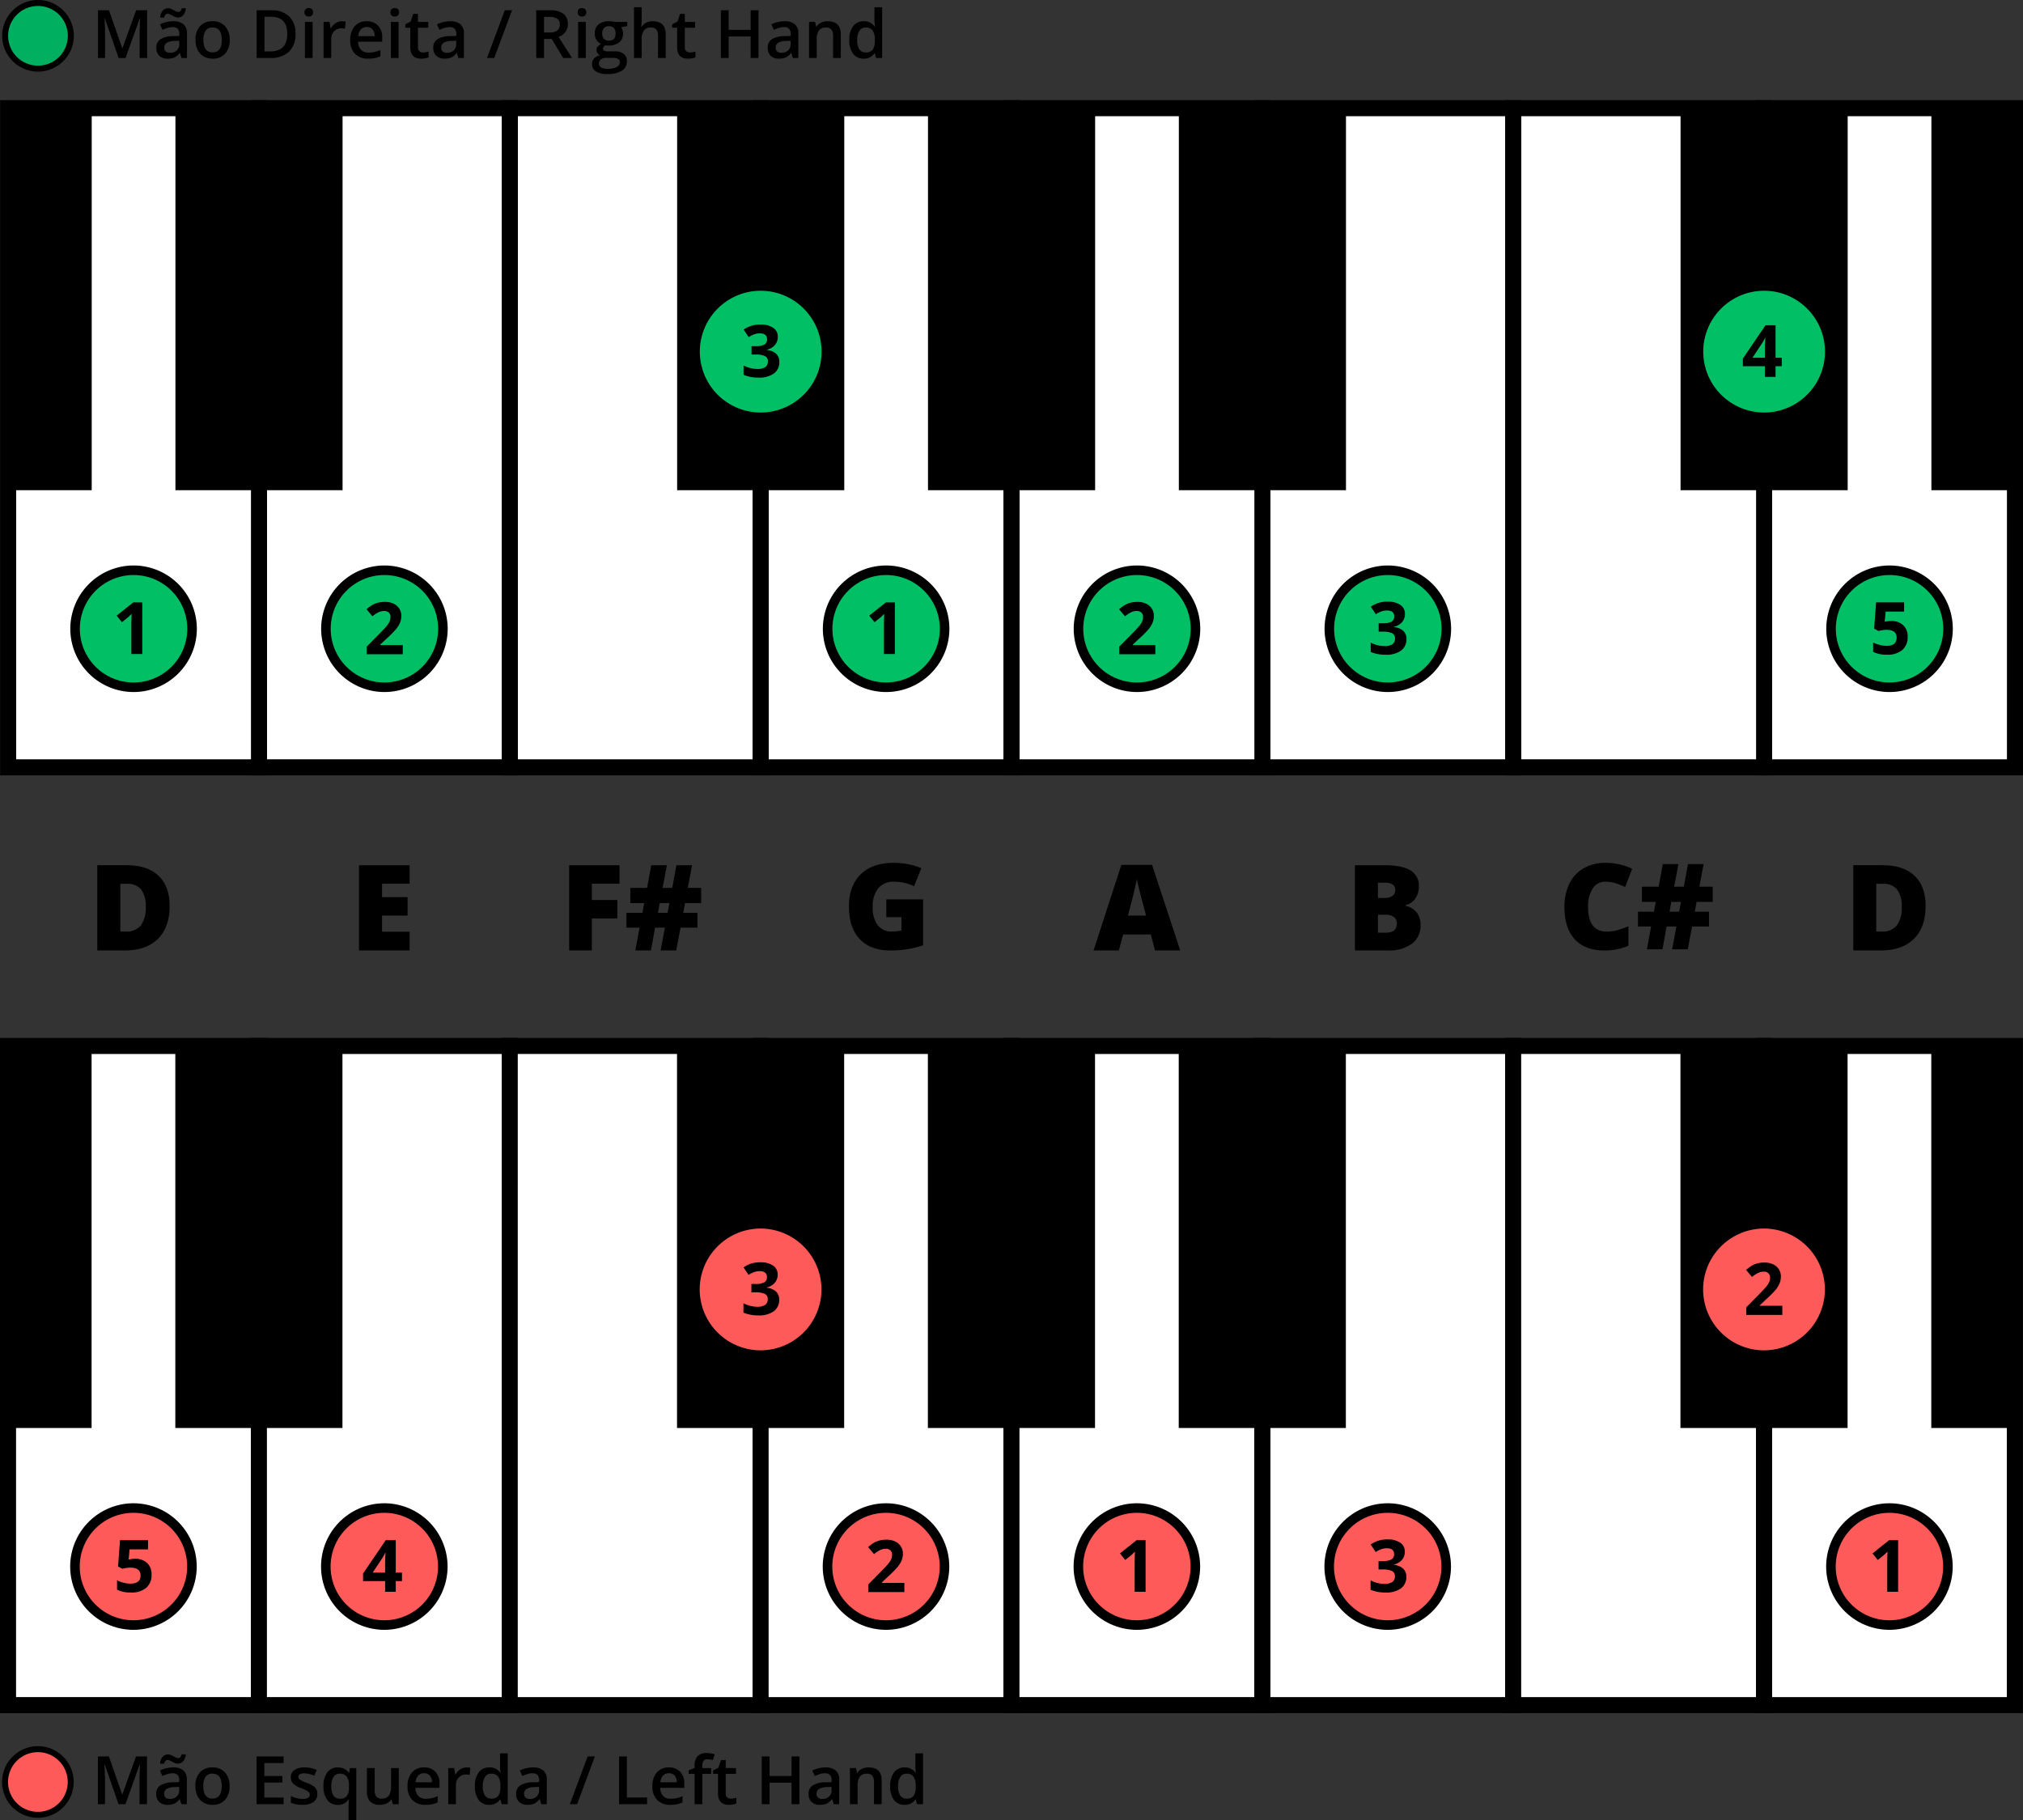 <svg xmlns="http://www.w3.org/2000/svg" width="580" height="521.835"><rect width="100%" height="100%" fill="#333333" stroke="none"/><g transform="translate(883.261 -375.58)"><path fill="#fff" d="M-880.959 675.441h71.92v188.97h-71.92z"/><path d="M-806.737 866.713h-76.524V673.139h76.524Zm-71.92-4.6h67.316v-184.37h-67.316Z"/><path fill="#fff" d="M-809.039 675.441h71.92v188.97h-71.92z"/><path d="M-734.816 866.713h-76.525V673.139h76.525Zm-71.921-4.6h67.317v-184.37h-67.317Z"/><path fill="#fff" d="M-737.118 675.441h71.92v188.97h-71.92z"/><path d="M-662.9 866.713h-76.52V673.139h76.52Zm-71.921-4.6h67.321v-184.37h-67.316Z"/><path fill="#fff" d="M-665.198 675.441h71.92v188.97h-71.92z"/><path d="M-590.975 866.713H-667.5V673.139h76.525Zm-71.92-4.6h67.315v-184.37h-67.32Z"/><path fill="#fff" d="M-521.357 675.441h71.92v188.97h-71.92z"/><path d="M-447.134 866.713h-76.526V673.139h76.526Zm-71.921-4.6h67.316v-184.37h-67.316Z"/><path fill="#fff" d="M-593.278 675.441h71.92v188.97h-71.92z"/><path d="M-519.055 866.713h-76.525V673.139h76.525Zm-71.92-4.6h67.315v-184.37h-67.315Z"/><path fill="#fff" d="M-377.516 675.441h71.92v188.97h-71.92z"/><path d="M-303.294 866.713h-76.525V673.139h76.525Zm-71.92-4.6h67.314v-184.37h-67.316Z"/><path fill="#fff" d="M-449.437 675.441h71.92v188.97h-71.92z"/><path d="M-375.214 866.713h-76.525V673.139h76.525Zm-71.92-4.6h67.315v-184.37h-67.315Z"/><path d="M-401.475 675.441h47.917v109.524h-47.917zM-832.997 675.441h47.917v109.524h-47.917zM-617.236 675.441h47.917v109.524h-47.917zM-545.316 675.441h47.917v109.524h-47.917zM-880.959 675.441h23.958v109.524h-23.958zM-329.555 675.441h23.958v109.524h-23.958zM-689.156 675.441h47.917v109.524h-47.917z"/><circle cx="9.412" cy="9.412" r="9.412" transform="translate(-881.815 877.037)" fill="#ff5a5a"/><path d="M-872.4 877.892a8.557 8.557 0 0 1 8.556 8.557 8.557 8.557 0 0 1-8.556 8.557 8.557 8.557 0 0 1-8.557-8.557 8.557 8.557 0 0 1 8.557-8.557m0-1.711a10.279 10.279 0 0 0-10.268 10.268 10.279 10.279 0 0 0 10.268 10.268 10.279 10.279 0 0 0 10.267-10.268 10.279 10.279 0 0 0-10.267-10.268ZM-849.279 892.81l-3.968-11.427h-.075q.159 2.547.159 4.773v6.654h-2.031v-13.682h3.154l3.8 10.884h.056l3.912-10.884h3.163v13.682h-2.152v-6.766q0-1.02.051-2.658t.089-1.984h-.075l-4.104 11.408ZM-831.263 892.81l-.44-1.441h-.075a4.239 4.239 0 0 1-1.507 1.287 4.759 4.759 0 0 1-1.946.341 3.3 3.3 0 0 1-2.382-.823 3.081 3.081 0 0 1-.856-2.33 2.737 2.737 0 0 1 1.188-2.415 6.853 6.853 0 0 1 3.622-.889l1.788-.056v-.552a2.094 2.094 0 0 0-.464-1.484 1.891 1.891 0 0 0-1.436-.491 4.968 4.968 0 0 0-1.526.234 11.636 11.636 0 0 0-1.4.552l-.711-1.572a7.632 7.632 0 0 1 1.844-.669 8.468 8.468 0 0 1 1.89-.23 4.478 4.478 0 0 1 2.981.861 3.372 3.372 0 0 1 1.006 2.705v6.972Zm-1.048-11.614a1.93 1.93 0 0 1-.772-.164 8.262 8.262 0 0 1-.744-.365q-.366-.2-.712-.365a1.553 1.553 0 0 0-.664-.163q-.759 0-1.02 1.076h-1.142a3.324 3.324 0 0 1 .725-1.984 2.01 2.01 0 0 1 1.568-.683 1.988 1.988 0 0 1 .786.163c.256.109.505.231.749.365s.478.256.706.365a1.528 1.528 0 0 0 .66.164q.74 0 .992-1.076h1.17a3.39 3.39 0 0 1-.721 1.96 1.985 1.985 0 0 1-1.581.711Zm-2.228 10.117a2.722 2.722 0 0 0 1.923-.669 2.425 2.425 0 0 0 .726-1.877v-.9l-1.329.056a4.551 4.551 0 0 0-2.26.519 1.577 1.577 0 0 0-.707 1.418 1.383 1.383 0 0 0 .412 1.072 1.766 1.766 0 0 0 1.235.381ZM-817.44 887.616a5.652 5.652 0 0 1-1.3 3.959 4.664 4.664 0 0 1-3.623 1.425 4.958 4.958 0 0 1-2.564-.655 4.313 4.313 0 0 1-1.713-1.881 6.408 6.408 0 0 1-.6-2.845 5.613 5.613 0 0 1 1.292-3.931 4.685 4.685 0 0 1 3.64-1.413 4.558 4.558 0 0 1 3.556 1.446 5.585 5.585 0 0 1 1.312 3.895Zm-7.534 0q0 3.585 2.648 3.585 2.621 0 2.621-3.585 0-3.546-2.639-3.547a2.252 2.252 0 0 0-2.008.917 4.668 4.668 0 0 0-.622 2.63ZM-801.961 892.81h-7.74v-13.682h7.74v1.89h-5.5v3.725h5.157v1.872h-5.157v4.295h5.5ZM-792.284 889.862a2.709 2.709 0 0 1-1.1 2.326 5.3 5.3 0 0 1-3.164.809 7.47 7.47 0 0 1-3.322-.627v-1.9a8.166 8.166 0 0 0 3.4.842q2.031 0 2.031-1.226a.973.973 0 0 0-.224-.655 2.661 2.661 0 0 0-.74-.543 12.7 12.7 0 0 0-1.432-.636 6.617 6.617 0 0 1-2.419-1.386 2.56 2.56 0 0 1-.632-1.8 2.36 2.36 0 0 1 1.072-2.064 5.082 5.082 0 0 1 2.915-.735 8.258 8.258 0 0 1 3.454.74l-.712 1.656a7.673 7.673 0 0 0-2.817-.692q-1.74 0-1.74.992a1 1 0 0 0 .454.823 9.926 9.926 0 0 0 1.979.927 9.032 9.032 0 0 1 1.862.908 2.7 2.7 0 0 1 .861.949 2.753 2.753 0 0 1 .274 1.292ZM-786.435 893a3.581 3.581 0 0 1-3-1.408 6.312 6.312 0 0 1-1.085-3.935 6.318 6.318 0 0 1 1.1-3.954 3.632 3.632 0 0 1 3.041-1.428 4.086 4.086 0 0 1 1.746.361 3.649 3.649 0 0 1 1.38 1.184h.075l.243-1.358h1.825v14.956h-2.208v-4.389q0-.413.037-.871t.066-.7h-.122a3.39 3.39 0 0 1-3.098 1.542Zm.627-1.759a2.332 2.332 0 0 0 1.989-.8 4 4 0 0 0 .6-2.419v-.347a4.736 4.736 0 0 0-.623-2.761 2.331 2.331 0 0 0-2.007-.842 2.02 2.02 0 0 0-1.8.936 4.874 4.874 0 0 0-.618 2.686q.007 3.543 2.459 3.544ZM-770.665 892.81l-.309-1.357h-.112a3.122 3.122 0 0 1-1.306 1.133 4.373 4.373 0 0 1-1.932.411 3.8 3.8 0 0 1-2.808-.935 3.879 3.879 0 0 1-.927-2.836v-6.767h2.218v6.383a2.773 2.773 0 0 0 .487 1.783 1.858 1.858 0 0 0 1.526.594 2.429 2.429 0 0 0 2.035-.828 4.56 4.56 0 0 0 .651-2.775v-5.157h2.208v10.351ZM-761.278 893a5.008 5.008 0 0 1-3.777-1.408 5.35 5.35 0 0 1-1.361-3.879 5.868 5.868 0 0 1 1.263-3.987 4.364 4.364 0 0 1 3.472-1.451 4.263 4.263 0 0 1 3.238 1.245 4.753 4.753 0 0 1 1.189 3.425v1.189h-6.9a3.394 3.394 0 0 0 .814 2.316 2.834 2.834 0 0 0 2.162.81 8.018 8.018 0 0 0 1.708-.173 9.011 9.011 0 0 0 1.7-.576v1.789a6.745 6.745 0 0 1-1.628.542 9.908 9.908 0 0 1-1.88.158Zm-.4-9.059a2.206 2.206 0 0 0-1.68.665 3.167 3.167 0 0 0-.753 1.937h4.7a2.869 2.869 0 0 0-.618-1.942 2.111 2.111 0 0 0-1.652-.663ZM-749.505 882.272a5.318 5.318 0 0 1 1.1.094l-.215 2.049a4.211 4.211 0 0 0-.974-.112 2.817 2.817 0 0 0-2.138.861 3.113 3.113 0 0 0-.819 2.237v5.409h-2.2v-10.351h1.722l.29 1.825h.112a4.106 4.106 0 0 1 1.343-1.469 3.193 3.193 0 0 1 1.779-.543ZM-743 893a3.605 3.605 0 0 1-3.023-1.4 6.31 6.31 0 0 1-1.085-3.94 6.331 6.331 0 0 1 1.1-3.964 3.641 3.641 0 0 1 3.047-1.418 3.567 3.567 0 0 1 3.107 1.507h.112a13.207 13.207 0 0 1-.159-1.759v-3.772h2.209v14.556h-1.722l-.384-1.357h-.1A3.515 3.515 0 0 1-743 893Zm.59-1.778a2.4 2.4 0 0 0 1.975-.762 4.027 4.027 0 0 0 .636-2.476v-.309a4.64 4.64 0 0 0-.636-2.779 2.363 2.363 0 0 0-1.994-.824 2.02 2.02 0 0 0-1.787.941 4.82 4.82 0 0 0-.627 2.681 4.7 4.7 0 0 0 .608 2.625 2.053 2.053 0 0 0 1.824.9ZM-728.073 892.81l-.44-1.441h-.075a4.257 4.257 0 0 1-1.507 1.287 4.761 4.761 0 0 1-1.947.341 3.292 3.292 0 0 1-2.381-.823 3.081 3.081 0 0 1-.857-2.33 2.736 2.736 0 0 1 1.189-2.415 6.85 6.85 0 0 1 3.622-.889l1.787-.056v-.552a2.093 2.093 0 0 0-.463-1.484 1.892 1.892 0 0 0-1.437-.491 4.967 4.967 0 0 0-1.525.234 11.506 11.506 0 0 0-1.4.552l-.711-1.572a7.616 7.616 0 0 1 1.844-.669 8.468 8.468 0 0 1 1.89-.23 4.475 4.475 0 0 1 2.98.861 3.369 3.369 0 0 1 1.007 2.705v6.972Zm-3.276-1.5a2.724 2.724 0 0 0 1.923-.669 2.425 2.425 0 0 0 .726-1.877v-.9l-1.329.056a4.555 4.555 0 0 0-2.261.519 1.579 1.579 0 0 0-.706 1.418 1.383 1.383 0 0 0 .412 1.072 1.766 1.766 0 0 0 1.235.384ZM-712.706 879.128l-5.094 13.682h-2.078l5.1-13.682ZM-705.762 892.81v-13.682h2.237v11.764h5.793v1.918ZM-691.087 893a5.008 5.008 0 0 1-3.777-1.408 5.345 5.345 0 0 1-1.361-3.879 5.867 5.867 0 0 1 1.263-3.987 4.363 4.363 0 0 1 3.472-1.451 4.263 4.263 0 0 1 3.238 1.245 4.757 4.757 0 0 1 1.189 3.425v1.189h-6.9a3.389 3.389 0 0 0 .814 2.316 2.832 2.832 0 0 0 2.162.81 8 8 0 0 0 1.707-.173 9.018 9.018 0 0 0 1.7-.576v1.789a6.759 6.759 0 0 1-1.628.542 9.922 9.922 0 0 1-1.879.158Zm-.4-9.059a2.206 2.206 0 0 0-1.68.665 3.161 3.161 0 0 0-.753 1.937h4.7a2.869 2.869 0 0 0-.618-1.942 2.113 2.113 0 0 0-1.652-.663ZM-679.37 884.125h-2.53v8.685h-2.209v-8.685h-1.7V883.1l1.7-.674v-.674a3.765 3.765 0 0 1 .861-2.719 3.523 3.523 0 0 1 2.63-.884 7.021 7.021 0 0 1 2.284.384l-.581 1.666a5.059 5.059 0 0 0-1.553-.262 1.265 1.265 0 0 0-1.091.463 2.34 2.34 0 0 0-.341 1.39v.673h2.527ZM-673.755 891.219a5.372 5.372 0 0 0 1.61-.252v1.656a4.468 4.468 0 0 1-.941.267 6.545 6.545 0 0 1-1.193.107q-3.126 0-3.126-3.294v-5.578h-1.413v-.973l1.516-.8.749-2.19h1.357v2.3h2.948v1.666h-2.952v5.541a1.553 1.553 0 0 0 .4 1.174 1.45 1.45 0 0 0 1.045.376ZM-654.073 892.81h-2.246v-6.167h-6.308v6.167h-2.237v-13.682h2.237v5.6h6.308v-5.6h2.246ZM-644.228 892.81l-.44-1.441h-.075a4.254 4.254 0 0 1-1.506 1.287 4.77 4.77 0 0 1-1.951.344 3.3 3.3 0 0 1-2.383-.823 3.084 3.084 0 0 1-.855-2.33 2.737 2.737 0 0 1 1.188-2.415 6.85 6.85 0 0 1 3.622-.889l1.788-.056v-.552a2.094 2.094 0 0 0-.464-1.484 1.892 1.892 0 0 0-1.436-.491 4.968 4.968 0 0 0-1.526.234 11.557 11.557 0 0 0-1.4.552l-.712-1.572a7.633 7.633 0 0 1 1.844-.669 8.468 8.468 0 0 1 1.89-.23 4.48 4.48 0 0 1 2.981.861 3.372 3.372 0 0 1 1.006 2.705v6.972Zm-3.276-1.5a2.722 2.722 0 0 0 1.923-.669 2.425 2.425 0 0 0 .726-1.877v-.9l-1.329.056a4.558 4.558 0 0 0-2.261.519 1.581 1.581 0 0 0-.706 1.418 1.383 1.383 0 0 0 .412 1.072 1.766 1.766 0 0 0 1.239.384ZM-630.48 892.81h-2.209v-6.364a2.784 2.784 0 0 0-.482-1.787 1.864 1.864 0 0 0-1.53-.59 2.433 2.433 0 0 0-2.04.824 4.55 4.55 0 0 0-.646 2.761v5.156h-2.2v-10.351h1.722l.309 1.358h.112a3.055 3.055 0 0 1 1.329-1.142 4.457 4.457 0 0 1 1.909-.4q3.725 0 3.725 3.791ZM-623.929 893a3.605 3.605 0 0 1-3.023-1.4 6.31 6.31 0 0 1-1.085-3.94 6.33 6.33 0 0 1 1.1-3.964 3.64 3.64 0 0 1 3.047-1.418 3.569 3.569 0 0 1 3.107 1.507h.112a13.033 13.033 0 0 1-.159-1.759v-3.772h2.209v14.556h-1.722l-.384-1.357h-.1a3.516 3.516 0 0 1-3.102 1.547Zm.59-1.778a2.4 2.4 0 0 0 1.975-.762 4.027 4.027 0 0 0 .636-2.476v-.309a4.647 4.647 0 0 0-.636-2.779 2.365 2.365 0 0 0-1.994-.824 2.021 2.021 0 0 0-1.787.941 4.812 4.812 0 0 0-.627 2.681 4.687 4.687 0 0 0 .608 2.625 2.052 2.052 0 0 0 1.825.9Z"/><circle cx="16.771" cy="16.771" r="16.771" transform="translate(-358.327 807.917)" fill="#ff5a5a"/><path d="M-341.556 809.286a15.4 15.4 0 0 1 15.4 15.4 15.4 15.4 0 0 1-15.4 15.4 15.4 15.4 0 0 1-15.4-15.4 15.4 15.4 0 0 1 15.4-15.4m0-2.738a18.16 18.16 0 0 0-18.14 18.14 18.16 18.16 0 0 0 18.14 18.14 18.16 18.16 0 0 0 18.14-18.14 18.161 18.161 0 0 0-18.14-18.14Z"/><path d="M-339.059 831.93h-3.13v-8.568l.031-1.408.05-1.538q-.78.778-1.084 1.022l-1.7 1.367-1.509-1.883 4.77-3.8h2.573Z"/><circle cx="16.429" cy="16.429" r="16.429" transform="translate(-393.945 728.813)" fill="#ff5a5a"/><path d="M-377.516 729.84a15.4 15.4 0 0 1 15.4 15.4 15.4 15.4 0 0 1-15.4 15.4 15.4 15.4 0 0 1-15.4-15.4 15.4 15.4 0 0 1 15.4-15.4m0-2.053a17.475 17.475 0 0 0-17.456 17.455 17.475 17.475 0 0 0 17.456 17.458 17.474 17.474 0 0 0 17.455-17.455 17.474 17.474 0 0 0-17.455-17.455Z" fill="#ff5a5a"/><path d="M-372.259 752.55h-10.35v-2.176l3.717-3.758q1.65-1.691 2.157-2.344a5.211 5.211 0 0 0 .729-1.211 3.069 3.069 0 0 0 .223-1.154 1.679 1.679 0 0 0-.492-1.326 1.9 1.9 0 0 0-1.311-.436 3.773 3.773 0 0 0-1.671.394 8.691 8.691 0 0 0-1.692 1.125l-1.7-2.015a11.091 11.091 0 0 1 1.813-1.317 6.575 6.575 0 0 1 1.57-.592 8.013 8.013 0 0 1 1.9-.208 5.646 5.646 0 0 1 2.451.506 3.911 3.911 0 0 1 1.65 1.418 3.759 3.759 0 0 1 .588 2.086 5.106 5.106 0 0 1-.36 1.92 7.382 7.382 0 0 1-1.113 1.838 27.483 27.483 0 0 1-2.659 2.683l-1.9 1.793v.142h6.451Z"/><circle cx="16.771" cy="16.771" r="16.771" transform="translate(-502.168 807.917)" fill="#ff5a5a"/><path d="M-485.4 809.286a15.4 15.4 0 0 1 15.4 15.4 15.4 15.4 0 0 1-15.4 15.4 15.4 15.4 0 0 1-15.4-15.4 15.4 15.4 0 0 1 15.4-15.4m0-2.738a18.161 18.161 0 0 0-18.14 18.14 18.16 18.16 0 0 0 18.14 18.14 18.16 18.16 0 0 0 18.14-18.14 18.161 18.161 0 0 0-18.14-18.14Z"/><path d="M-480.495 820.436a3.483 3.483 0 0 1-.84 2.359 4.36 4.36 0 0 1-2.36 1.337v.06a4.735 4.735 0 0 1 2.714 1.089 3.054 3.054 0 0 1 .922 2.335 3.957 3.957 0 0 1-1.55 3.327 7.144 7.144 0 0 1-4.426 1.19 10.747 10.747 0 0 1-4.273-.8v-2.664a9.65 9.65 0 0 0 1.893.709 7.986 7.986 0 0 0 2.046.273 3.98 3.98 0 0 0 2.289-.526 1.933 1.933 0 0 0 .739-1.692 1.525 1.525 0 0 0-.851-1.478 6.281 6.281 0 0 0-2.714-.436h-1.124v-2.4h1.145a5.317 5.317 0 0 0 2.517-.452 1.628 1.628 0 0 0 .8-1.544q0-1.68-2.107-1.681a4.825 4.825 0 0 0-1.484.243 7.237 7.237 0 0 0-1.676.841l-1.448-2.158a8.046 8.046 0 0 1 4.831-1.458 6.234 6.234 0 0 1 3.63.932 2.988 2.988 0 0 1 1.327 2.594Z"/><circle cx="16.771" cy="16.771" r="16.771" transform="translate(-574.088 807.917)" fill="#ff5a5a"/><path d="M-557.317 809.286a15.4 15.4 0 0 1 15.4 15.4 15.4 15.4 0 0 1-15.4 15.4 15.4 15.4 0 0 1-15.4-15.4 15.4 15.4 0 0 1 15.4-15.4m0-2.738a18.16 18.16 0 0 0-18.14 18.14 18.16 18.16 0 0 0 18.14 18.14 18.16 18.16 0 0 0 18.14-18.14 18.161 18.161 0 0 0-18.14-18.14Z"/><path d="M-554.821 831.93h-3.129v-8.568l.03-1.408.051-1.538q-.78.778-1.084 1.022l-1.7 1.367-1.51-1.883 4.771-3.8h2.572Z"/><circle cx="16.771" cy="16.771" r="16.771" transform="translate(-646.009 807.917)" fill="#ff5a5a"/><path d="M-629.238 809.286a15.4 15.4 0 0 1 15.4 15.4 15.4 15.4 0 0 1-15.4 15.4 15.4 15.4 0 0 1-15.4-15.4 15.4 15.4 0 0 1 15.4-15.4m0-2.738a18.161 18.161 0 0 0-18.14 18.14 18.16 18.16 0 0 0 18.14 18.14 18.16 18.16 0 0 0 18.14-18.14 18.16 18.16 0 0 0-18.14-18.14Z"/><path d="M-623.98 832h-10.35v-2.18l3.716-3.758q1.652-1.691 2.158-2.344a5.192 5.192 0 0 0 .729-1.211 3.088 3.088 0 0 0 .222-1.154 1.679 1.679 0 0 0-.491-1.326 1.9 1.9 0 0 0-1.311-.436 3.761 3.761 0 0 0-1.671.4 8.608 8.608 0 0 0-1.691 1.124l-1.7-2.015a11.043 11.043 0 0 1 1.813-1.317 6.7 6.7 0 0 1 1.57-.593 8.066 8.066 0 0 1 1.9-.207 5.646 5.646 0 0 1 2.451.506 3.914 3.914 0 0 1 1.651 1.418 3.772 3.772 0 0 1 .587 2.086 5.107 5.107 0 0 1-.36 1.92 7.359 7.359 0 0 1-1.114 1.838 27.1 27.1 0 0 1-2.658 2.683l-1.9 1.793v.142h6.451Z"/><circle cx="16.429" cy="16.429" r="16.429" transform="translate(-681.626 728.813)" fill="#ff5a5a"/><path d="M-665.2 729.84a15.4 15.4 0 0 1 15.4 15.4 15.4 15.4 0 0 1-15.4 15.4 15.4 15.4 0 0 1-15.4-15.4 15.4 15.4 0 0 1 15.4-15.4m0-2.053a17.474 17.474 0 0 0-17.455 17.455A17.474 17.474 0 0 0-665.2 762.7a17.475 17.475 0 0 0 17.456-17.455 17.475 17.475 0 0 0-17.456-17.458Z" fill="#ff5a5a"/><path d="M-660.3 740.99a3.479 3.479 0 0 1-.841 2.359 4.357 4.357 0 0 1-2.359 1.337v.061a4.719 4.719 0 0 1 2.714 1.089 3.047 3.047 0 0 1 .922 2.334 3.958 3.958 0 0 1-1.55 3.327 7.144 7.144 0 0 1-4.425 1.19 10.753 10.753 0 0 1-4.274-.8v-2.664a9.613 9.613 0 0 0 1.893.709 7.944 7.944 0 0 0 2.046.273 3.98 3.98 0 0 0 2.289-.526 1.933 1.933 0 0 0 .739-1.692 1.527 1.527 0 0 0-.85-1.478 6.3 6.3 0 0 0-2.714-.435h-1.125v-2.4h1.145a5.319 5.319 0 0 0 2.517-.452 1.625 1.625 0 0 0 .794-1.544q0-1.68-2.106-1.681a4.814 4.814 0 0 0-1.483.243 7.2 7.2 0 0 0-1.677.841l-1.448-2.158a8.046 8.046 0 0 1 4.831-1.458 6.244 6.244 0 0 1 3.631.932 2.987 2.987 0 0 1 1.331 2.593Z"/><circle cx="16.771" cy="16.771" r="16.771" transform="translate(-789.849 807.917)" fill="#ff5a5a"/><path d="M-773.078 809.286a15.4 15.4 0 0 1 15.4 15.4 15.4 15.4 0 0 1-15.4 15.4 15.4 15.4 0 0 1-15.4-15.4 15.4 15.4 0 0 1 15.4-15.4m0-2.738a18.16 18.16 0 0 0-18.14 18.14 18.16 18.16 0 0 0 18.14 18.14 18.16 18.16 0 0 0 18.139-18.14 18.16 18.16 0 0 0-18.139-18.14Z"/><path d="M-768.01 828.863h-1.783v3.069h-3.058v-3.069h-6.32v-2.178l6.492-9.56h2.886v9.308h1.783Zm-4.841-2.43v-2.513q0-.627.05-1.823t.081-1.387h-.081a11.324 11.324 0 0 1-.9 1.621l-2.714 4.1Z"/><circle cx="16.771" cy="16.771" r="16.771" transform="translate(-861.77 807.917)" fill="#ff5a5a"/><path d="M-845 809.286a15.4 15.4 0 0 1 15.4 15.4 15.4 15.4 0 0 1-15.4 15.4 15.4 15.4 0 0 1-15.4-15.4 15.4 15.4 0 0 1 15.4-15.4m0-2.738a18.161 18.161 0 0 0-18.14 18.14 18.16 18.16 0 0 0 18.14 18.14 18.16 18.16 0 0 0 18.14-18.14 18.16 18.16 0 0 0-18.14-18.14Z"/><path d="M-844.5 822.464a4.765 4.765 0 0 1 3.418 1.205 4.335 4.335 0 0 1 1.271 3.3 4.8 4.8 0 0 1-1.53 3.817 6.442 6.442 0 0 1-4.375 1.337 8.562 8.562 0 0 1-3.99-.8v-2.7a8.26 8.26 0 0 0 1.864.694 8.228 8.228 0 0 0 2.015.268q2.867 0 2.866-2.349 0-2.238-2.967-2.239a7.362 7.362 0 0 0-1.185.107 8.685 8.685 0 0 0-1.053.228l-1.246-.669.557-7.544h8.031v2.653h-5.287l-.273 2.906.355-.07a6.929 6.929 0 0 1 1.529-.144ZM-331.186 635.325q0 6.117-3.368 9.426t-9.467 3.309h-7.9v-24.433h8.456q5.883 0 9.084 3.008t3.195 8.69Zm-6.852.234a7.771 7.771 0 0 0-1.329-4.98 4.916 4.916 0 0 0-4.036-1.621h-1.922v13.687h1.471a5.326 5.326 0 0 0 4.412-1.746 8.438 8.438 0 0 0 1.404-5.34ZM-422.952 628.356a4.211 4.211 0 0 0-3.677 1.93 9.328 9.328 0 0 0-1.32 5.323q0 7.053 5.364 7.053a11.016 11.016 0 0 0 3.142-.451 31.323 31.323 0 0 0 3.058-1.087v5.582a16.911 16.911 0 0 1-6.918 1.354q-5.532 0-8.482-3.209t-2.949-9.275a14.791 14.791 0 0 1 1.429-6.668 10.213 10.213 0 0 1 4.111-4.42 12.41 12.41 0 0 1 6.308-1.547 17.386 17.386 0 0 1 7.571 1.722l-2.022 5.2a22.911 22.911 0 0 0-2.707-1.069 9.454 9.454 0 0 0-2.908-.438ZM-396.848 634.139l-.5 2.807h4.061v4.245h-4.847l-1.237 6.535h-4.478l1.22-6.535h-2.808l-1.187 6.535h-4.462l1.2-6.535h-3.76v-4.245h4.579l.518-2.807h-3.977v-4.346h4.8l1.2-6.5h4.478l-1.236 6.5h2.774l1.2-6.5h4.479l-1.22 6.5h3.827v4.346Zm-7.755 2.807h2.758l.518-2.807h-2.773ZM-494.806 623.627h8.523q4.98 0 7.395 1.478a5.017 5.017 0 0 1 2.415 4.605 5.82 5.82 0 0 1-1.053 3.509 4.693 4.693 0 0 1-2.774 1.872v.167a5.684 5.684 0 0 1 3.292 2.006 6.05 6.05 0 0 1 1.02 3.643 6.243 6.243 0 0 1-2.5 5.24 10.942 10.942 0 0 1-6.81 1.913h-9.509Zm6.6 9.375h1.989a3.59 3.59 0 0 0 2.2-.585 2.039 2.039 0 0 0 .777-1.738q0-2.055-3.109-2.055h-1.851Zm0 4.83v5.131h2.323q3.091 0 3.092-2.608a2.243 2.243 0 0 0-.827-1.871 3.806 3.806 0 0 0-2.4-.652ZM-552.112 648.06l-1.2-4.579h-7.938l-1.237 4.579h-7.253l7.972-24.534h8.807l8.072 24.534Zm-2.573-9.994-1.053-4.011q-.367-1.336-.894-3.459t-.694-3.042q-.15.852-.593 2.808t-1.964 7.7ZM-629.154 633.42h10.545v13.169a28.977 28.977 0 0 1-9.442 1.471q-5.649 0-8.733-3.276t-3.083-9.342q0-5.916 3.376-9.208t9.459-3.293a20.969 20.969 0 0 1 4.353.435 18.467 18.467 0 0 1 3.569 1.1l-2.089 5.181a12.924 12.924 0 0 0-5.8-1.3 5.514 5.514 0 0 0-4.471 1.881 8.134 8.134 0 0 0-1.579 5.372 8.239 8.239 0 0 0 1.429 5.223 4.953 4.953 0 0 0 4.119 1.8 12.07 12.07 0 0 0 2.708-.284v-3.827h-4.362ZM-713.584 648.06h-6.5v-24.433h14.44v5.3h-7.939v4.663h7.32v5.3h-7.32ZM-686.861 634.473l-.5 2.807h4.061v4.245h-4.847l-1.236 6.535h-4.479l1.22-6.535h-2.808l-1.186 6.535h-4.464l1.2-6.535h-3.761v-4.245h4.58l.518-2.807h-3.978v-4.345h4.8l1.2-6.5h4.479l-1.237 6.5h2.774l1.2-6.5h4.479l-1.22 6.5h3.827v4.345Zm-7.754 2.807h2.757l.518-2.807h-2.774ZM-765.825 648.06h-14.507v-24.433h14.507v5.3h-7.9v3.844h7.32v5.3h-7.32v4.612h7.9ZM-834.629 635.325q0 6.117-3.367 9.426t-9.468 3.309h-7.905v-24.433h8.457q5.881 0 9.083 3.008t3.2 8.69Zm-6.852.234a7.771 7.771 0 0 0-1.328-4.98 4.92 4.92 0 0 0-4.037-1.621h-1.921v13.687h1.47a5.325 5.325 0 0 0 4.412-1.746 8.438 8.438 0 0 0 1.404-5.34Z"/><path fill="#fff" d="M-809.006 406.59h71.92v188.97h-71.92z"/><path d="M-734.783 597.863h-76.525V404.288h76.525Zm-71.921-4.6h67.317V408.892H-806.7Z"/><path fill="#fff" d="M-737.085 406.59h71.92v188.97h-71.92z"/><path d="M-662.863 597.863h-76.524V404.288h76.524Zm-71.92-4.6h67.316V408.892h-67.316Z"/><path fill="#fff" d="M-665.165 406.59h71.92v188.97h-71.92z"/><path d="M-590.943 597.863h-76.524V404.288h76.524Zm-71.92-4.6h67.316V408.892h-67.316Z"/><path fill="#fff" d="M-521.324 406.59h71.92v188.97h-71.92z"/><path d="M-447.1 597.863h-76.524V404.288h76.524Zm-71.92-4.6h67.316V408.892h-67.316Z"/><path fill="#fff" d="M-593.245 406.59h71.92v188.97h-71.92z"/><path d="M-519.022 597.863h-76.525V404.288h76.525Zm-71.921-4.6h67.317V408.892h-67.317Z"/><path fill="#fff" d="M-377.483 406.59h71.92v188.97h-71.92z"/><path d="M-303.261 597.863h-76.524V404.288h76.524Zm-71.92-4.6h67.316V408.892h-67.316Z"/><path fill="#fff" d="M-880.926 406.59h71.92v188.97h-71.92z"/><path d="M-806.7 597.863h-76.524V404.288h76.524Zm-71.92-4.6h67.316V408.892h-67.316Z"/><path fill="#fff" d="M-449.404 406.59h71.92v188.97h-71.92z"/><path d="M-375.181 597.863h-76.525V404.288h76.525Zm-71.921-4.6h67.317V408.892H-447.1Z"/><path d="M-401.442 406.59h47.917v109.524h-47.917zM-832.964 406.59h47.917v109.524h-47.917zM-617.203 406.59h47.917v109.524h-47.917zM-545.283 406.59h47.917v109.524h-47.917zM-880.926 406.59h23.958v109.524h-23.958zM-329.522 406.59h23.958v109.524h-23.958zM-689.123 406.59h47.917v109.524h-47.917z"/><circle cx="9.412" cy="9.412" r="9.412" transform="translate(-881.781 376.435)" fill="#00af5f"/><path d="M-872.369 377.291a8.557 8.557 0 0 1 8.556 8.557 8.556 8.556 0 0 1-8.556 8.556 8.557 8.557 0 0 1-8.557-8.556 8.557 8.557 0 0 1 8.557-8.557m0-1.711a10.279 10.279 0 0 0-10.268 10.268 10.28 10.28 0 0 0 10.268 10.268 10.28 10.28 0 0 0 10.269-10.268 10.279 10.279 0 0 0-10.267-10.268ZM-849.248 392.208l-3.968-11.427h-.075q.159 2.545.159 4.773v6.654h-2.03v-13.682h3.153l3.8 10.884h.056l3.912-10.884h3.163v13.682h-2.152v-6.766q0-1.02.051-2.658t.089-1.984h-.075l-4.108 11.408ZM-831.232 392.208l-.44-1.441h-.075a4.239 4.239 0 0 1-1.507 1.287 4.757 4.757 0 0 1-1.946.341 3.3 3.3 0 0 1-2.382-.823 3.082 3.082 0 0 1-.856-2.331 2.736 2.736 0 0 1 1.188-2.414 6.853 6.853 0 0 1 3.622-.889l1.788-.057v-.552a2.092 2.092 0 0 0-.464-1.483 1.886 1.886 0 0 0-1.436-.491 4.969 4.969 0 0 0-1.526.234 11.466 11.466 0 0 0-1.4.552l-.711-1.573a7.675 7.675 0 0 1 1.844-.669 8.466 8.466 0 0 1 1.89-.229 4.477 4.477 0 0 1 2.981.861 3.369 3.369 0 0 1 1.006 2.7v6.972Zm-1.048-11.614a1.93 1.93 0 0 1-.772-.164q-.379-.163-.744-.365t-.712-.365a1.555 1.555 0 0 0-.664-.164q-.759 0-1.02 1.077h-1.142a3.334 3.334 0 0 1 .725-1.985 2.014 2.014 0 0 1 1.568-.683 1.989 1.989 0 0 1 .786.164c.256.109.505.231.749.365s.478.256.706.365a1.528 1.528 0 0 0 .66.164q.74 0 .992-1.076h1.17a3.39 3.39 0 0 1-.721 1.96 1.988 1.988 0 0 1-1.581.707Zm-2.228 10.117a2.727 2.727 0 0 0 1.924-.67 2.425 2.425 0 0 0 .725-1.876v-.9l-1.329.056a4.539 4.539 0 0 0-2.26.519 1.579 1.579 0 0 0-.707 1.418 1.383 1.383 0 0 0 .412 1.072 1.771 1.771 0 0 0 1.235.381ZM-817.409 387.014a5.654 5.654 0 0 1-1.3 3.959 4.662 4.662 0 0 1-3.622 1.422 4.958 4.958 0 0 1-2.564-.655 4.313 4.313 0 0 1-1.713-1.881 6.411 6.411 0 0 1-.6-2.845 5.611 5.611 0 0 1 1.292-3.931 4.682 4.682 0 0 1 3.64-1.413 4.561 4.561 0 0 1 3.557 1.446 5.587 5.587 0 0 1 1.31 3.898Zm-7.534 0q0 3.585 2.649 3.584 2.619 0 2.62-3.584 0-3.548-2.639-3.547a2.249 2.249 0 0 0-2.008.917 4.668 4.668 0 0 0-.622 2.63ZM-798.542 385.236a6.819 6.819 0 0 1-1.881 5.18 7.559 7.559 0 0 1-5.419 1.792h-3.828v-13.682h4.231a7 7 0 0 1 5.081 1.759 6.572 6.572 0 0 1 1.816 4.951Zm-2.358.075q0-4.914-4.595-4.914h-1.938v9.93h1.591q4.942 0 4.942-5.016ZM-795.968 379.115a1.215 1.215 0 0 1 .323-.908 1.257 1.257 0 0 1 .921-.318 1.235 1.235 0 0 1 .9.318 1.219 1.219 0 0 1 .322.908 1.2 1.2 0 0 1-.322.885 1.224 1.224 0 0 1-.9.322 1.246 1.246 0 0 1-.921-.322 1.2 1.2 0 0 1-.323-.885Zm2.33 13.093h-2.2v-10.351h2.2ZM-785.243 381.67a5.247 5.247 0 0 1 1.095.094l-.215 2.049a4.163 4.163 0 0 0-.974-.112 2.817 2.817 0 0 0-2.138.861 3.111 3.111 0 0 0-.819 2.237v5.409h-2.2v-10.351h1.722l.29 1.825h.112a4.107 4.107 0 0 1 1.343-1.469 3.19 3.19 0 0 1 1.784-.543ZM-777.709 392.395a5.009 5.009 0 0 1-3.777-1.408 5.352 5.352 0 0 1-1.361-3.88 5.866 5.866 0 0 1 1.263-3.986 4.361 4.361 0 0 1 3.472-1.451 4.263 4.263 0 0 1 3.238 1.245 4.751 4.751 0 0 1 1.189 3.425v1.189h-6.9a3.4 3.4 0 0 0 .814 2.316 2.837 2.837 0 0 0 2.162.809 7.953 7.953 0 0 0 1.708-.173 8.931 8.931 0 0 0 1.7-.575v1.787a6.744 6.744 0 0 1-1.628.543 9.989 9.989 0 0 1-1.88.159Zm-.4-9.059a2.209 2.209 0 0 0-1.68.664 3.17 3.17 0 0 0-.753 1.938h4.7a2.869 2.869 0 0 0-.618-1.942 2.111 2.111 0 0 0-1.652-.66ZM-771.317 379.115a1.215 1.215 0 0 1 .323-.908 1.257 1.257 0 0 1 .921-.318 1.235 1.235 0 0 1 .9.318 1.219 1.219 0 0 1 .322.908 1.2 1.2 0 0 1-.322.885 1.224 1.224 0 0 1-.9.322 1.246 1.246 0 0 1-.921-.322 1.2 1.2 0 0 1-.323-.885Zm2.33 13.093h-2.2v-10.351h2.2ZM-761.987 390.617a5.334 5.334 0 0 0 1.61-.253v1.657a4.456 4.456 0 0 1-.94.267 6.554 6.554 0 0 1-1.194.107q-3.126 0-3.126-3.294v-5.578h-1.413v-.973l1.516-.8.749-2.19h1.357v2.3h2.948v1.666h-2.948v5.54a1.556 1.556 0 0 0 .4 1.175 1.448 1.448 0 0 0 1.041.376ZM-751.832 392.208l-.44-1.441h-.075a4.24 4.24 0 0 1-1.507 1.287 4.758 4.758 0 0 1-1.946.341 3.3 3.3 0 0 1-2.382-.823 3.082 3.082 0 0 1-.857-2.331 2.734 2.734 0 0 1 1.189-2.414 6.85 6.85 0 0 1 3.622-.889l1.787-.057v-.552a2.092 2.092 0 0 0-.463-1.483 1.888 1.888 0 0 0-1.436-.491 4.969 4.969 0 0 0-1.526.234 11.344 11.344 0 0 0-1.4.552l-.711-1.573a7.66 7.66 0 0 1 1.844-.669 8.466 8.466 0 0 1 1.89-.229 4.48 4.48 0 0 1 2.981.861 3.373 3.373 0 0 1 1.006 2.7v6.972Zm-3.276-1.5a2.723 2.723 0 0 0 1.923-.67 2.422 2.422 0 0 0 .726-1.876v-.9l-1.329.056a4.536 4.536 0 0 0-2.26.519 1.577 1.577 0 0 0-.707 1.418 1.383 1.383 0 0 0 .412 1.072 1.771 1.771 0 0 0 1.235.384ZM-736.465 378.526l-5.091 13.682h-2.078l5.1-13.682ZM-727.284 386.743v5.465h-2.237v-13.682h3.865a6.346 6.346 0 0 1 3.921.992 3.559 3.559 0 0 1 1.273 2.994 3.744 3.744 0 0 1-2.658 3.641l3.866 6.055h-2.546l-3.276-5.465Zm0-1.854h1.553a3.547 3.547 0 0 0 2.265-.58 2.1 2.1 0 0 0 .7-1.722 1.855 1.855 0 0 0-.758-1.666 4.157 4.157 0 0 0-2.284-.505h-1.478ZM-717.635 379.115a1.219 1.219 0 0 1 .322-.908 1.261 1.261 0 0 1 .922-.318 1.231 1.231 0 0 1 .9.318 1.215 1.215 0 0 1 .323.908 1.2 1.2 0 0 1-.323.885 1.221 1.221 0 0 1-.9.322 1.25 1.25 0 0 1-.922-.322 1.2 1.2 0 0 1-.322-.885Zm2.33 13.093h-2.2v-10.351h2.2ZM-703.419 381.857v1.208l-1.769.327a2.871 2.871 0 0 1 .4.8 3.176 3.176 0 0 1 .159 1.011 3.1 3.1 0 0 1-1.1 2.517 4.62 4.62 0 0 1-3.042.917 4.825 4.825 0 0 1-.9-.075 1.239 1.239 0 0 0-.711 1.03.572.572 0 0 0 .332.533 2.861 2.861 0 0 0 1.221.178h1.806a4.021 4.021 0 0 1 2.6.73 2.571 2.571 0 0 1 .889 2.106 3.063 3.063 0 0 1-1.45 2.714 7.644 7.644 0 0 1-4.193.955 5.785 5.785 0 0 1-3.229-.749 2.421 2.421 0 0 1-1.114-2.134 2.274 2.274 0 0 1 .6-1.6 3.225 3.225 0 0 1 1.689-.9 1.657 1.657 0 0 1-.725-.6 1.523 1.523 0 0 1-.285-.875 1.506 1.506 0 0 1 .327-.982 3.765 3.765 0 0 1 .973-.8 2.882 2.882 0 0 1-1.3-1.128 3.313 3.313 0 0 1-.5-1.829 3.283 3.283 0 0 1 1.062-2.611 4.466 4.466 0 0 1 3.028-.927 7.3 7.3 0 0 1 .922.061 6.034 6.034 0 0 1 .725.126Zm-8.133 11.961a1.211 1.211 0 0 0 .641 1.1 3.518 3.518 0 0 0 1.8.383 5.449 5.449 0 0 0 2.677-.514 1.545 1.545 0 0 0 .88-1.367 1.026 1.026 0 0 0-.482-.959 3.878 3.878 0 0 0-1.792-.285h-1.666a2.34 2.34 0 0 0-1.5.444 1.458 1.458 0 0 0-.558 1.198Zm.945-8.61a2.082 2.082 0 0 0 .5 1.5 1.888 1.888 0 0 0 1.436.524q1.91 0 1.909-2.04a2.314 2.314 0 0 0-.472-1.558 1.8 1.8 0 0 0-1.437-.548 1.852 1.852 0 0 0-1.446.543 2.285 2.285 0 0 0-.49 1.579ZM-692.4 392.208h-2.2v-6.364a2.785 2.785 0 0 0-.481-1.787 1.863 1.863 0 0 0-1.531-.59 2.429 2.429 0 0 0-2.035.828 4.562 4.562 0 0 0-.651 2.775v5.138h-2.2v-14.562h2.2v3.7a17.216 17.216 0 0 1-.112 1.9h.14a3.058 3.058 0 0 1 1.25-1.16 4.02 4.02 0 0 1 1.867-.412q3.762 0 3.762 3.79ZM-685.479 390.617a5.339 5.339 0 0 0 1.61-.253v1.657a4.449 4.449 0 0 1-.941.267 6.535 6.535 0 0 1-1.193.107q-3.126 0-3.126-3.294v-5.578h-1.413v-.973l1.516-.8.749-2.19h1.357v2.3h2.948v1.666h-2.948v5.54a1.552 1.552 0 0 0 .4 1.175 1.448 1.448 0 0 0 1.041.376ZM-665.8 392.208h-2.246v-6.167h-6.308v6.167h-2.237v-13.682h2.237v5.6h6.308v-5.6h2.246ZM-655.952 392.208l-.44-1.441h-.075a4.246 4.246 0 0 1-1.506 1.287 4.766 4.766 0 0 1-1.947.341 3.3 3.3 0 0 1-2.382-.823 3.082 3.082 0 0 1-.856-2.331 2.734 2.734 0 0 1 1.189-2.414 6.849 6.849 0 0 1 3.621-.889l1.788-.057v-.552a2.1 2.1 0 0 0-.463-1.483 1.89 1.89 0 0 0-1.437-.491 4.958 4.958 0 0 0-1.525.234 11.34 11.34 0 0 0-1.4.552l-.712-1.573a7.676 7.676 0 0 1 1.844-.669 8.475 8.475 0 0 1 1.891-.229 4.475 4.475 0 0 1 2.98.861 3.37 3.37 0 0 1 1.006 2.7v6.972Zm-3.275-1.5a2.725 2.725 0 0 0 1.923-.67 2.424 2.424 0 0 0 .725-1.876v-.9l-1.329.056a4.54 4.54 0 0 0-2.26.519 1.579 1.579 0 0 0-.707 1.418 1.386 1.386 0 0 0 .412 1.072 1.772 1.772 0 0 0 1.236.384ZM-642.2 392.208h-2.208v-6.364a2.785 2.785 0 0 0-.482-1.787 1.863 1.863 0 0 0-1.531-.59 2.435 2.435 0 0 0-2.04.824 4.547 4.547 0 0 0-.646 2.76v5.157h-2.2v-10.351h1.722l.309 1.357h.112a3.074 3.074 0 0 1 1.329-1.142 4.456 4.456 0 0 1 1.909-.4q3.725 0 3.725 3.79ZM-635.653 392.395a3.606 3.606 0 0 1-3.023-1.4 6.306 6.306 0 0 1-1.085-3.94 6.323 6.323 0 0 1 1.1-3.963 3.639 3.639 0 0 1 3.046-1.418 3.568 3.568 0 0 1 3.107 1.507h.112a13.2 13.2 0 0 1-.159-1.76v-3.771h2.209v14.562h-1.722l-.384-1.357h-.1a3.518 3.518 0 0 1-3.101 1.54Zm.59-1.778a2.394 2.394 0 0 0 1.975-.763 4.022 4.022 0 0 0 .636-2.475v-.309a4.645 4.645 0 0 0-.636-2.779 2.363 2.363 0 0 0-1.994-.824 2.021 2.021 0 0 0-1.787.94 4.815 4.815 0 0 0-.627 2.682 4.7 4.7 0 0 0 .608 2.625 2.052 2.052 0 0 0 1.825.903Z"/><circle cx="16.771" cy="16.771" r="16.771" transform="translate(-358.294 539.067)" fill="#00bf64"/><path d="M-341.523 540.436a15.4 15.4 0 0 1 15.4 15.4 15.4 15.4 0 0 1-15.4 15.4 15.4 15.4 0 0 1-15.4-15.4 15.4 15.4 0 0 1 15.4-15.4m0-2.739a18.16 18.16 0 0 0-18.14 18.14 18.16 18.16 0 0 0 18.14 18.14 18.16 18.16 0 0 0 18.14-18.14 18.161 18.161 0 0 0-18.14-18.14Z"/><path d="M-341.026 553.614a4.761 4.761 0 0 1 3.418 1.2 4.329 4.329 0 0 1 1.271 3.3 4.8 4.8 0 0 1-1.529 3.817 6.443 6.443 0 0 1-4.375 1.337 8.564 8.564 0 0 1-3.991-.8v-2.7a8.329 8.329 0 0 0 1.864.694 8.245 8.245 0 0 0 2.016.268q2.865 0 2.865-2.349 0-2.238-2.967-2.239a7.362 7.362 0 0 0-1.185.107 8.709 8.709 0 0 0-1.053.227l-1.245-.668.556-7.545h8.032v2.654h-5.287l-.273 2.906.354-.071a7.005 7.005 0 0 1 1.529-.138Z"/><circle cx="16.429" cy="16.429" r="16.429" transform="translate(-393.912 459.963)" fill="#00bf64"/><path d="M-377.483 460.989a15.4 15.4 0 0 1 15.4 15.4 15.4 15.4 0 0 1-15.4 15.4 15.4 15.4 0 0 1-15.4-15.4 15.4 15.4 0 0 1 15.4-15.4m0-2.053a17.475 17.475 0 0 0-17.456 17.455 17.476 17.476 0 0 0 17.456 17.456 17.475 17.475 0 0 0 17.455-17.456 17.474 17.474 0 0 0-17.455-17.455Z" fill="#00bf64"/><path d="M-372.415 480.567h-1.785v3.068h-3.059v-3.068h-6.319v-2.178l6.491-9.56h2.887v9.307h1.783Zm-4.842-2.431v-2.512q0-.627.051-1.823t.081-1.387h-.081a11.226 11.226 0 0 1-.9 1.62l-2.714 4.1Z"/><circle cx="16.771" cy="16.771" r="16.771" transform="translate(-502.135 539.067)" fill="#00bf64"/><path d="M-485.364 540.436a15.4 15.4 0 0 1 15.4 15.4 15.4 15.4 0 0 1-15.4 15.4 15.4 15.4 0 0 1-15.4-15.4 15.4 15.4 0 0 1 15.4-15.4m0-2.739a18.161 18.161 0 0 0-18.14 18.14 18.16 18.16 0 0 0 18.14 18.14 18.16 18.16 0 0 0 18.14-18.14 18.161 18.161 0 0 0-18.14-18.14Z"/><path d="M-480.46 551.586a3.485 3.485 0 0 1-.841 2.36 4.357 4.357 0 0 1-2.36 1.337v.06a4.719 4.719 0 0 1 2.714 1.089 3.054 3.054 0 0 1 .922 2.335 3.957 3.957 0 0 1-1.55 3.327 7.142 7.142 0 0 1-4.426 1.19 10.729 10.729 0 0 1-4.273-.8v-2.664a9.658 9.658 0 0 0 1.894.709 7.973 7.973 0 0 0 2.045.273 3.97 3.97 0 0 0 2.289-.527 1.931 1.931 0 0 0 .739-1.691 1.526 1.526 0 0 0-.85-1.478 6.284 6.284 0 0 0-2.714-.436h-1.124v-2.4h1.144a5.315 5.315 0 0 0 2.517-.451 1.626 1.626 0 0 0 .8-1.544q0-1.68-2.107-1.681a4.83 4.83 0 0 0-1.484.243 7.288 7.288 0 0 0-1.676.84l-1.448-2.157a8.048 8.048 0 0 1 4.831-1.458 6.234 6.234 0 0 1 3.63.931 2.991 2.991 0 0 1 1.328 2.593Z"/><circle cx="16.771" cy="16.771" r="16.771" transform="translate(-574.055 539.067)" fill="#00bf64"/><path d="M-557.284 540.436a15.4 15.4 0 0 1 15.4 15.4 15.4 15.4 0 0 1-15.4 15.4 15.4 15.4 0 0 1-15.4-15.4 15.4 15.4 0 0 1 15.4-15.4m0-2.739a18.16 18.16 0 0 0-18.14 18.14 18.16 18.16 0 0 0 18.14 18.14 18.16 18.16 0 0 0 18.14-18.14 18.161 18.161 0 0 0-18.14-18.14Z"/><path d="M-552.024 563.149h-10.351v-2.178l3.717-3.757q1.65-1.691 2.157-2.345a5.141 5.141 0 0 0 .729-1.21 3.071 3.071 0 0 0 .223-1.155 1.684 1.684 0 0 0-.491-1.326 1.906 1.906 0 0 0-1.311-.436 3.775 3.775 0 0 0-1.671.4 8.661 8.661 0 0 0-1.692 1.125l-1.7-2.016a11.108 11.108 0 0 1 1.813-1.317 6.657 6.657 0 0 1 1.57-.592 8.052 8.052 0 0 1 1.9-.207 5.629 5.629 0 0 1 2.451.506 3.907 3.907 0 0 1 1.651 1.418 3.767 3.767 0 0 1 .587 2.086 5.1 5.1 0 0 1-.36 1.919 7.365 7.365 0 0 1-1.113 1.838 27.122 27.122 0 0 1-2.659 2.684l-1.9 1.793v.141h6.452Z"/><circle cx="16.771" cy="16.771" r="16.771" transform="translate(-645.975 539.067)" fill="#00bf64"/><path d="M-629.205 540.436a15.4 15.4 0 0 1 15.4 15.4 15.4 15.4 0 0 1-15.4 15.4 15.4 15.4 0 0 1-15.4-15.4 15.4 15.4 0 0 1 15.4-15.4m0-2.739a18.161 18.161 0 0 0-18.14 18.14 18.16 18.16 0 0 0 18.14 18.14 18.16 18.16 0 0 0 18.14-18.14 18.16 18.16 0 0 0-18.14-18.14Z"/><path d="M-626.7 563.082h-3.13v-8.568l.031-1.408.05-1.539q-.78.778-1.084 1.023l-1.7 1.367-1.509-1.884 4.77-3.8h2.573Z"/><circle cx="16.429" cy="16.429" r="16.429" transform="translate(-681.594 459.963)" fill="#00bf64"/><path d="M-665.165 460.989a15.4 15.4 0 0 1 15.4 15.4 15.4 15.4 0 0 1-15.4 15.4 15.4 15.4 0 0 1-15.4-15.4 15.4 15.4 0 0 1 15.4-15.4m0-2.053a17.474 17.474 0 0 0-17.455 17.455 17.475 17.475 0 0 0 17.455 17.456 17.476 17.476 0 0 0 17.456-17.456 17.475 17.475 0 0 0-17.456-17.455Z" fill="#00bf64"/><path d="M-660.262 472.14a3.486 3.486 0 0 1-.84 2.36 4.36 4.36 0 0 1-2.36 1.337v.06a4.719 4.719 0 0 1 2.714 1.089 3.05 3.05 0 0 1 .922 2.334 3.952 3.952 0 0 1-1.55 3.327 7.137 7.137 0 0 1-4.425 1.19 10.735 10.735 0 0 1-4.274-.8v-2.663a9.659 9.659 0 0 0 1.894.709 7.975 7.975 0 0 0 2.046.273 3.971 3.971 0 0 0 2.288-.527 1.932 1.932 0 0 0 .74-1.691 1.527 1.527 0 0 0-.851-1.478 6.281 6.281 0 0 0-2.714-.436h-1.128v-2.4h1.144a5.315 5.315 0 0 0 2.517-.451 1.626 1.626 0 0 0 .795-1.544q0-1.682-2.107-1.681a4.784 4.784 0 0 0-1.483.243 7.21 7.21 0 0 0-1.676.84l-1.449-2.157a8.051 8.051 0 0 1 4.831-1.458 6.244 6.244 0 0 1 3.631.931 2.989 2.989 0 0 1 1.335 2.593Z"/><circle cx="16.771" cy="16.771" r="16.771" transform="translate(-789.816 539.067)" fill="#00bf64"/><path d="M-773.045 540.436a15.4 15.4 0 0 1 15.4 15.4 15.4 15.4 0 0 1-15.4 15.4 15.4 15.4 0 0 1-15.4-15.4 15.4 15.4 0 0 1 15.4-15.4m0-2.739a18.16 18.16 0 0 0-18.14 18.14 18.16 18.16 0 0 0 18.14 18.14 18.16 18.16 0 0 0 18.139-18.14 18.16 18.16 0 0 0-18.139-18.14Z"/><path d="M-767.786 563.147h-10.35v-2.177l3.716-3.758q1.652-1.69 2.157-2.344a5.162 5.162 0 0 0 .73-1.211 3.088 3.088 0 0 0 .222-1.154 1.678 1.678 0 0 0-.491-1.326 1.9 1.9 0 0 0-1.311-.436 3.761 3.761 0 0 0-1.671.395 8.6 8.6 0 0 0-1.691 1.124l-1.7-2.015a11.112 11.112 0 0 1 1.813-1.317 6.659 6.659 0 0 1 1.57-.592 8.014 8.014 0 0 1 1.9-.208 5.64 5.64 0 0 1 2.45.506 3.917 3.917 0 0 1 1.652 1.418 3.772 3.772 0 0 1 .587 2.087 5.1 5.1 0 0 1-.36 1.919 7.358 7.358 0 0 1-1.114 1.838 27.221 27.221 0 0 1-2.658 2.683l-1.9 1.793v.142h6.451Z"/><circle cx="16.771" cy="16.771" r="16.771" transform="translate(-861.737 539.067)" fill="#00bf64"/><path d="M-844.966 540.436a15.4 15.4 0 0 1 15.4 15.4 15.4 15.4 0 0 1-15.4 15.4 15.4 15.4 0 0 1-15.4-15.4 15.4 15.4 0 0 1 15.4-15.4m0-2.739a18.161 18.161 0 0 0-18.14 18.14 18.16 18.16 0 0 0 18.14 18.14 18.16 18.16 0 0 0 18.14-18.14 18.16 18.16 0 0 0-18.14-18.14Z"/><path d="M-842.467 563.082h-3.133v-8.568l.03-1.408.051-1.539q-.78.778-1.084 1.023l-1.7 1.367-1.509-1.884 4.77-3.8h2.572Z"/></g></svg>